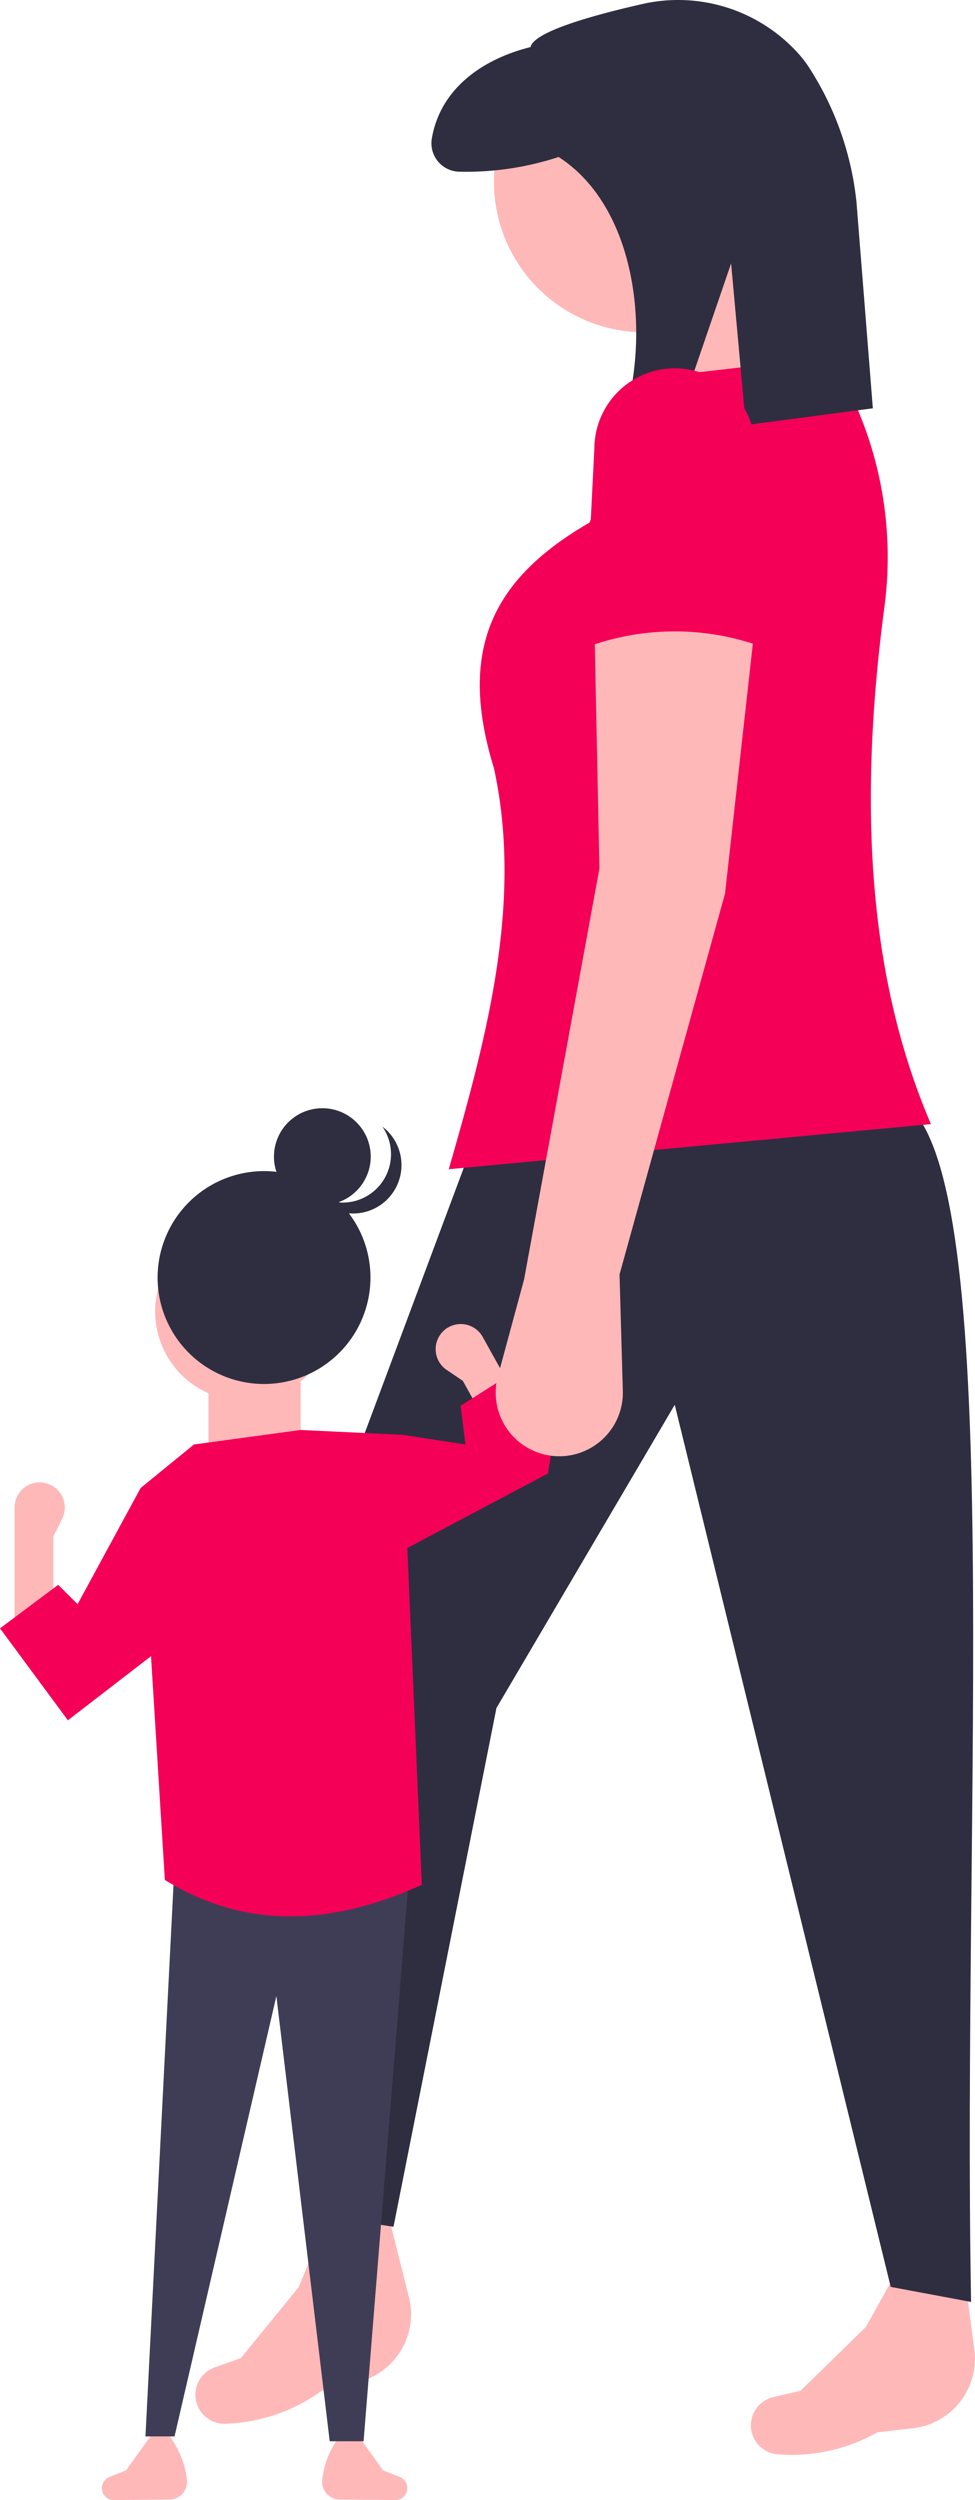 <svg xmlns="http://www.w3.org/2000/svg" width="59" height="151.282" viewBox="0 0 59 151.282">
    <defs>
        <clipPath id="wwihbecaza">
            <path data-name="長方形 294" style="fill:none" d="M0 0h59v151.282H0z"/>
        </clipPath>
    </defs>
    <g data-name="グループ 728">
        <g data-name="グループ 727">
            <path data-name="長方形 289" transform="translate(30.542 40.084)" style="fill:#e6e6e6" d="M0 0h7.902v7.885H0z"/>
            <path data-name="長方形 290" transform="translate(30.762 58.046)" style="fill:#e6e6e6" d="M0 0h7.902v7.885H0z"/>
            <path data-name="長方形 291" transform="translate(30.981 76.007)" style="fill:#e6e6e6" d="M0 0h7.902v7.885H0z"/>
            <path data-name="長方形 292" transform="translate(30.981 76.007)" style="fill:#e6e6e6" d="M0 0h7.902v7.885H0z"/>
            <g data-name="グループ 726">
                <g data-name="グループ 725" style="clip-path:url(#wwihbecaza)">
                    <path data-name="パス 637" d="m164.665 476.606-2.16.253a10.548 10.548 0 0 1-5.927 1.334 1.778 1.778 0 0 1-1.506-.921 1.758 1.758 0 0 1 1.149-2.55l1.641-.381 3.961-3.866 2.39-4.315 3.471.4.723 5.482a4.246 4.246 0 0 1-3.742 4.567" transform="translate(-109.422 -329.673)" style="fill:#ffb8b8"/>
                    <path data-name="パス 638" d="m50.071 467.422-2.117.5a10.546 10.546 0 0 1-5.737 2 1.779 1.779 0 0 1-1.6-.744 1.757 1.757 0 0 1 .851-2.663l1.587-.566 3.494-4.291 1.881-4.559h3.494l1.344 5.364a4.243 4.243 0 0 1-3.2 4.962" transform="translate(-28.474 -323.263)" style="fill:#ffb8b8"/>
                    <path data-name="パス 639" d="m60.373 295.506 3.951.607 6.23-31.39 10.789-18.348 13.069 53.377 4.863.91c-.545-30.059 2.116-67.9-3.951-72.484l-26.441 3.033-11.549 30.934z" transform="translate(-40.512 -161.37)" style="fill:#2f2e41"/>
                    <path data-name="パス 640" d="M110.992 6.51a9.1 9.1 0 1 1-9.118 9.1 9.108 9.108 0 0 1 9.118-9.1" transform="translate(-71.983 -4.604)" style="fill:#ffb8b8"/>
                    <path data-name="パス 641" d="m143.518 60.326-10.941 1.82-2.735-9.705 7.9-2.426z" transform="translate(-91.745 -35.371)" style="fill:#ffb8b8"/>
                    <path data-name="パス 642" d="m121.729 120.241-29.177 2.729c2.339-8.116 4.482-16.2 2.735-24.262-2.218-7.194-.077-11.472 5.775-14.861l3.951-8.8 10.637-1.213a22.874 22.874 0 0 1 3.259 15.152c-1.516 11.471-1.106 22.116 2.819 31.25" transform="translate(-65.396 -52.22)" style="fill:#f50057"/>
                    <path data-name="パス 643" d="M101.67.258c-3.043.694-6.506 1.677-6.7 2.59-3.13.787-5.493 2.673-5.975 5.547a1.722 1.722 0 0 0 1.427 1.974 1.756 1.756 0 0 0 .3.022A17.941 17.941 0 0 0 96.67 9.5c4.9 3.152 5.725 11.349 3.584 16.929l3.369-.308 3.485-10.181.89 9.781 7.688-1.014-.99-12.472A18.557 18.557 0 0 0 111.771 4a7.013 7.013 0 0 0-.55-.711A9.784 9.784 0 0 0 101.67.258" transform="translate(-62.867)" style="fill:#2f2e41"/>
                    <path data-name="パス 644" d="M66.43 506.163a1.069 1.069 0 0 0 .946 1.18 1.022 1.022 0 0 0 .107.006l3.419.035a.727.727 0 0 0 .22-1.4l-1.009-.4-1.467-2.05h-1.173a5.36 5.36 0 0 0-1.042 2.626z" transform="translate(-46.934 -356.102)" style="fill:#ffb8b8"/>
                    <path data-name="パス 645" d="M26.15 506.163a1.069 1.069 0 0 1-.946 1.18 1.022 1.022 0 0 1-.107.006l-3.419.035a.727.727 0 0 1-.22-1.4l1.009-.4 1.467-2.05h1.174a5.36 5.36 0 0 1 1.042 2.626z" transform="translate(-14.838 -356.102)" style="fill:#ffb8b8"/>
                    <path data-name="パス 646" d="M30 420.08h1.76l6.162-26.644 3.227 26.937H43.2l2.787-34.7-14.23-.146z" transform="translate(-21.198 -272.651)" style="fill:#3f3d56"/>
                    <path data-name="パス 647" d="M3 315.214h2.347v-5.563l.534-1.066A1.521 1.521 0 1 0 3 307.907z" transform="translate(-2.12 -216.681)" style="fill:#ffb8b8"/>
                    <path data-name="パス 648" d="M37.428 252.531A5.417 5.417 0 1 1 32 257.948a5.422 5.422 0 0 1 5.428-5.417" transform="translate(-22.611 -178.593)" style="fill:#ffb8b8"/>
                    <path data-name="長方形 293" transform="translate(12.617 82.137)" style="fill:#ffb8b8" d="M0 0h5.575v6.441H0z"/>
                    <path data-name="パス 649" d="M30.467 322.76c4.935 3.039 10.151 2.742 15.551.293l-1.174-27.229-6.162-.293-6.455.878L29 299.044z" transform="translate(-20.491 -209.003)" style="fill:#f50057"/>
                    <path data-name="パス 650" d="m4.108 321.585 6.455-4.977-2.054-9.077-3.814 7.027-1.174-1.171L0 316.022z" transform="translate(0 -217.489)" style="fill:#f50057"/>
                    <path data-name="パス 651" d="m96.241 280.8-2.053 1.135-2.7-4.866-.988-.669a1.519 1.519 0 1 1 2.063-2.181 1.541 1.541 0 0 1 .127.194l.848 1.526z" transform="translate(-63.48 -193.512)" style="fill:#ffb8b8"/>
                    <path data-name="パス 652" d="m72.5 295.974 7.79-4.127 4.093-2.168.587-3.513-2.641-2.635-3.229 2.049.293 2.342-3.814-.586z" transform="translate(-51.228 -200.516)" style="fill:#f50057"/>
                    <path data-name="パス 653" d="M38.955 242.031a6.441 6.441 0 1 1-6.455 6.441 6.448 6.448 0 0 1 6.455-6.441" transform="translate(-22.964 -171.167)" style="fill:#2f2e41"/>
                    <path data-name="パス 654" d="M59.434 229.031a2.928 2.928 0 1 1-2.934 2.928 2.931 2.931 0 0 1 2.934-2.928" transform="translate(-39.922 -161.973)" style="fill:#2f2e41"/>
                    <path data-name="パス 655" d="M65.036 237.087a2.929 2.929 0 0 0 3.766-4.266 2.928 2.928 0 1 1-4.172 4.006 2.909 2.909 0 0 0 .407.26" transform="translate(-45.666 -164.653)" style="fill:#2f2e41"/>
                    <path data-name="パス 656" d="m109.73 168.164.2 7.041a3.847 3.847 0 1 1-7.559-.892l1.583-5.846 4.559-24.869-.3-14.558 9.725-.3-1.824 16.377z" transform="translate(-72.241 -91.045)" style="fill:#ffb8b8"/>
                    <path data-name="パス 657" d="M131.46 92.894a15.4 15.4 0 0 0-10.941 0l.608-12.131a4.863 4.863 0 0 1 9.725 0z" transform="translate(-85.158 -53.684)" style="fill:#f50057"/>
                </g>
            </g>
        </g>
    </g>
</svg>
